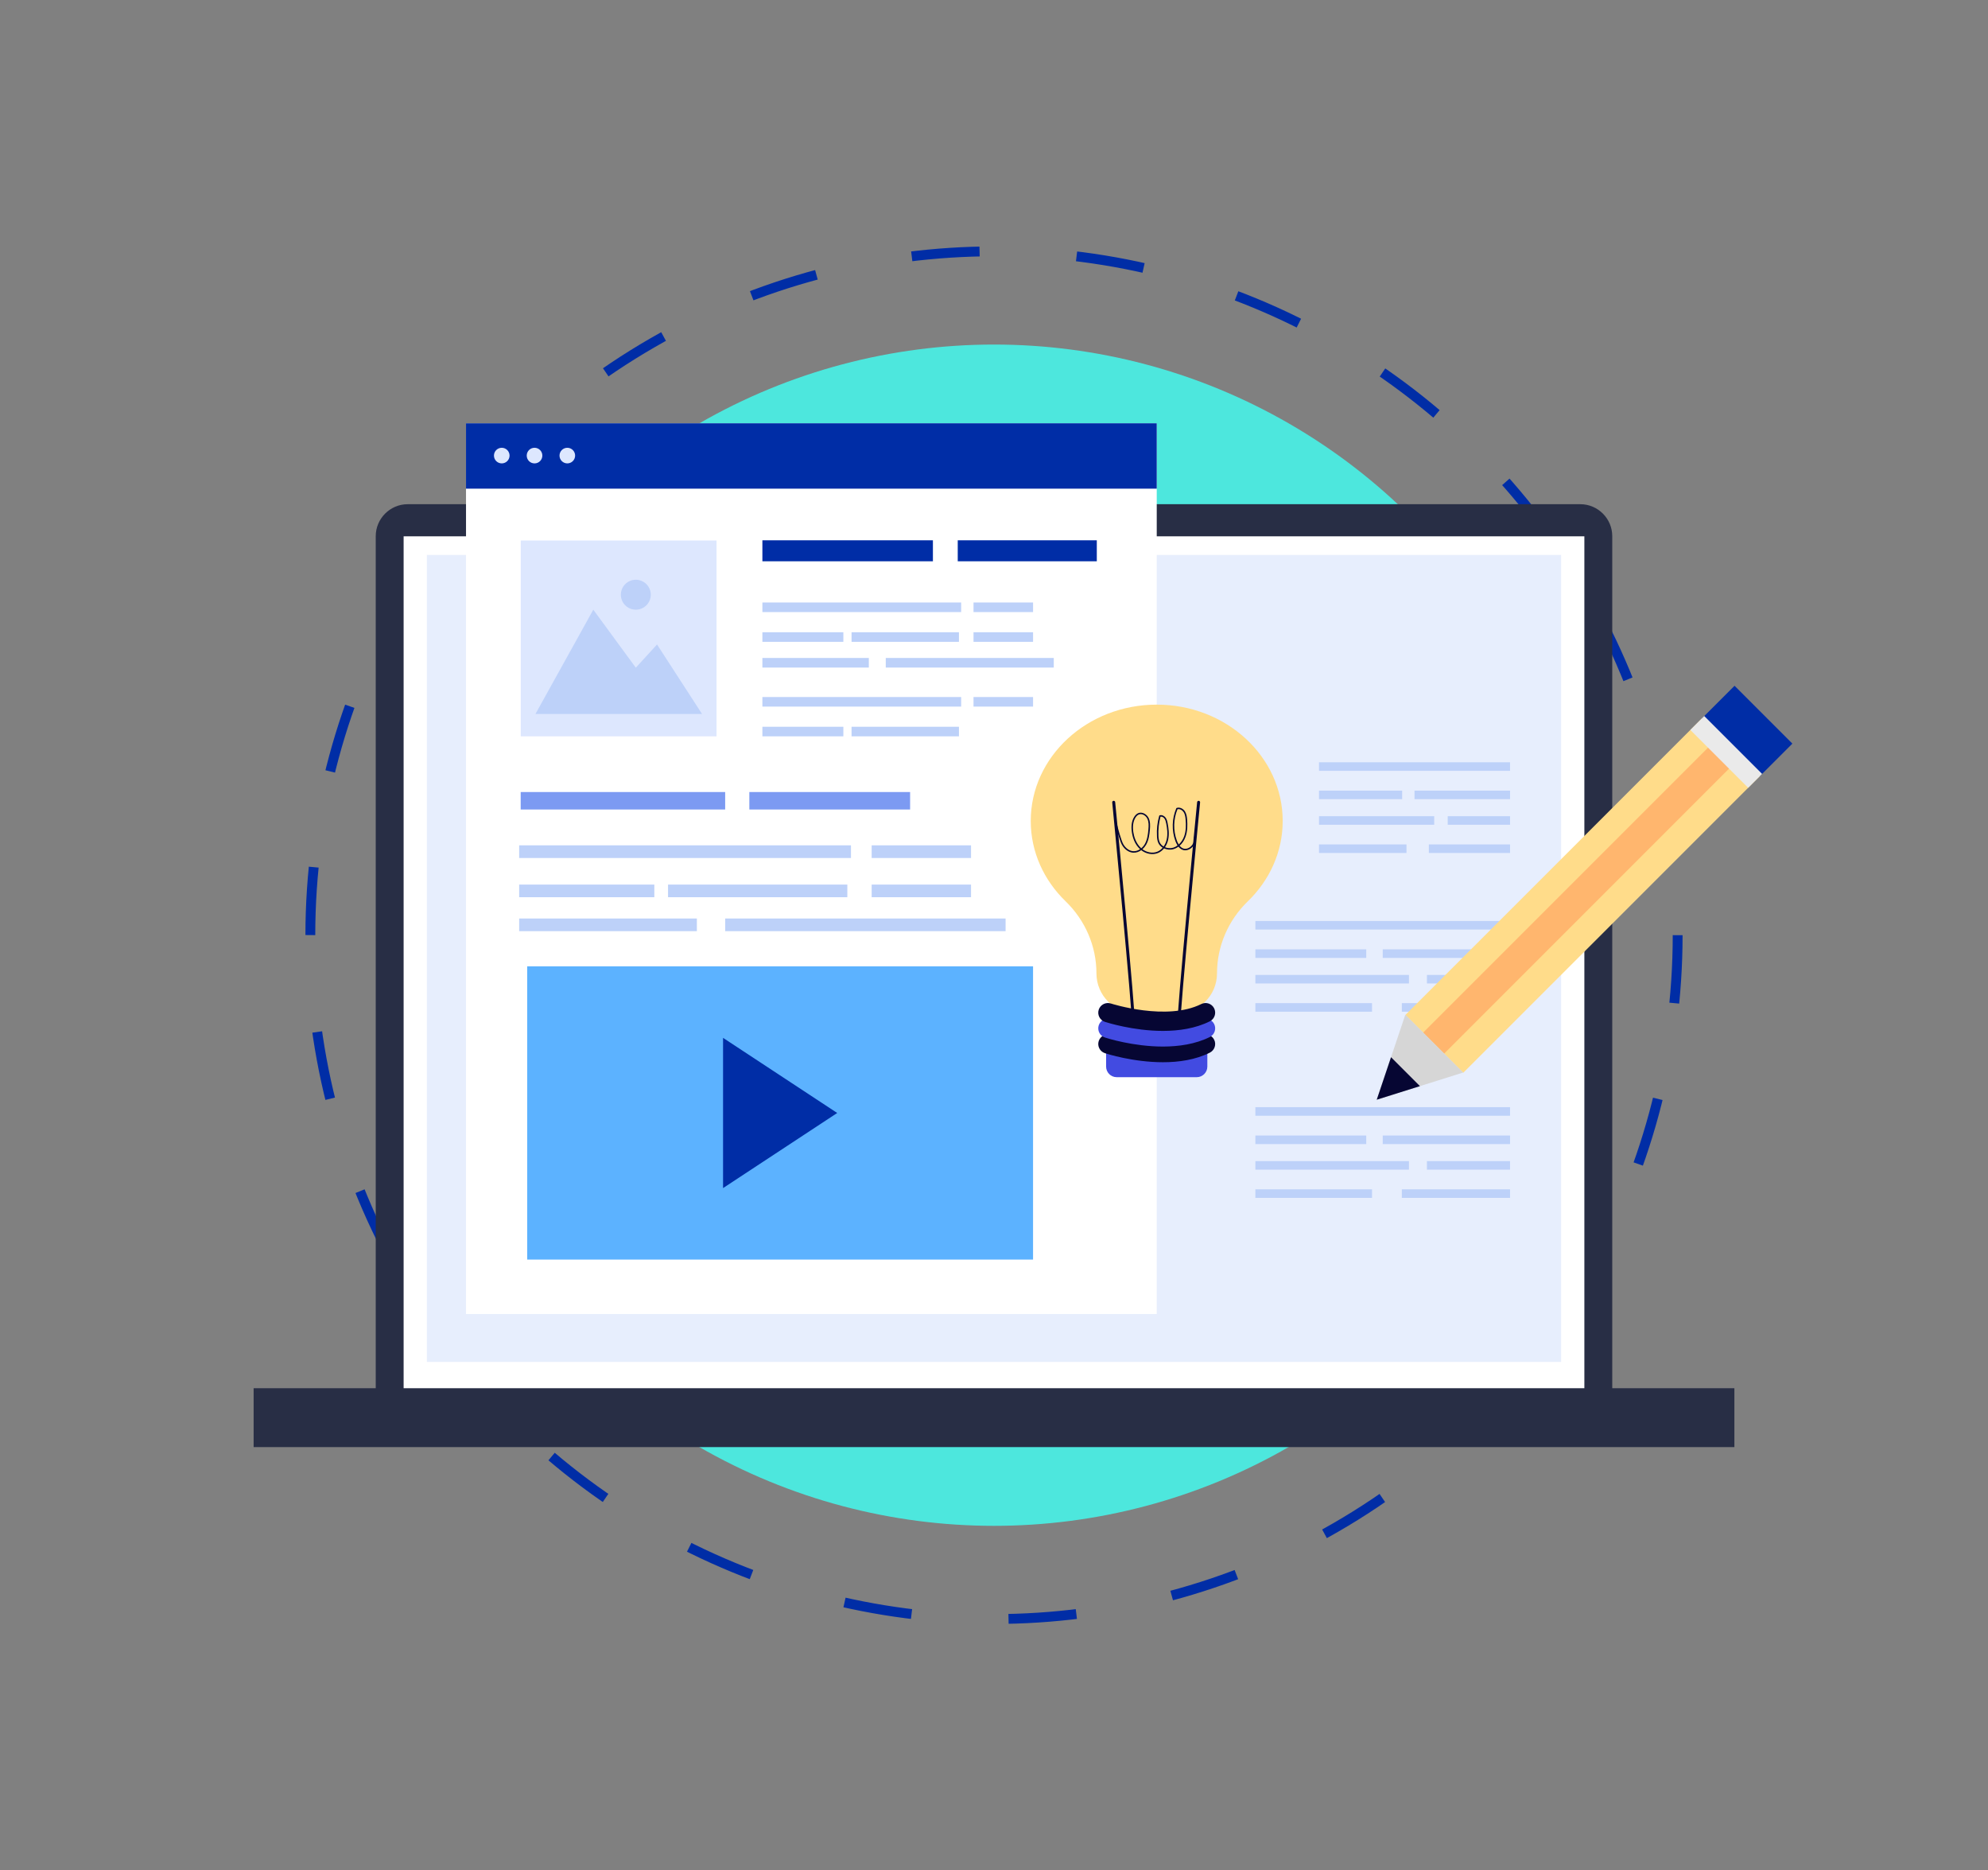 <?xml version="1.0" encoding="utf-8"?>
<!-- Generator: Adobe Illustrator 16.0.0, SVG Export Plug-In . SVG Version: 6.00 Build 0)  -->
<!DOCTYPE svg PUBLIC "-//W3C//DTD SVG 1.1//EN" "http://www.w3.org/Graphics/SVG/1.1/DTD/svg11.dtd">
<svg version="1.1" id="Calque_1" xmlns="http://www.w3.org/2000/svg" xmlns:xlink="http://www.w3.org/1999/xlink" x="0px" y="0px"
	 width="202px" height="190px" viewBox="0 0 202 190" enable-background="new 0 0 202 190" xml:space="preserve">
<rect x="0" y="0" width="202" height="190" fill="#808080" stroke="none"/>
<g>
	<circle fill="#4DE7DD" cx="101" cy="95" r="60"/>
	<g>
		<circle fill="none" stroke="#002DA6" stroke-miterlimit="10" stroke-dasharray="6.913,9.875" cx="101" cy="95" r="69.466"/>
	</g>
</g>
<g>
	<g>
		<path fill="#282E45" d="M160.572,144.651H41.427c-1.786,0-3.249-1.465-3.249-3.25V54.467c0-1.787,1.463-3.249,3.249-3.249h119.146
			c1.789,0,3.248,1.462,3.248,3.249v86.935C163.82,143.187,162.361,144.651,160.572,144.651z"/>
		<rect x="41.012" y="54.481" fill="#FFFFFF" width="119.975" height="89.221"/>
		<rect x="25.771" y="141.02" fill="#282E45" width="150.459" height="5.98"/>
		<rect x="43.377" y="56.376" fill="#E7EEFD" width="115.248" height="81.973"/>
	</g>
	<g>
		<rect x="47.352" y="43" fill="#FFFFFF" width="70.184" height="90.479"/>
		<rect x="47.352" y="43" fill="#002DA6" width="70.184" height="6.64"/>
		<g>
			<circle fill="#DDE7FE" cx="50.983" cy="46.28" r="0.793"/>
			<circle fill="#DDE7FE" cx="54.314" cy="46.28" r="0.794"/>
			<circle fill="#DDE7FE" cx="57.645" cy="46.28" r="0.793"/>
		</g>
		<g>
			<rect x="52.915" y="54.906" fill="#DDE7FE" width="19.893" height="19.894"/>
			<g>
				<polygon fill="#BDD1F9" points="54.408,72.527 60.285,61.934 64.605,67.827 66.762,65.468 71.334,72.527 				"/>
				<circle fill="#BDD1F9" cx="64.605" cy="60.413" r="1.521"/>
			</g>
		</g>
		<rect x="97.316" y="54.885" fill="#002DA6" width="14.13" height="2.132"/>
		<rect x="77.466" y="54.885" fill="#002DA6" width="17.327" height="2.132"/>
		<g>
			<rect x="77.466" y="61.202" fill="#BDD1F9" width="20.196" height="0.976"/>
			<rect x="98.919" y="61.202" fill="#BDD1F9" width="6.05" height="0.976"/>
			<rect x="77.466" y="64.225" fill="#BDD1F9" width="8.227" height="0.975"/>
			<rect x="86.526" y="64.225" fill="#BDD1F9" width="10.912" height="0.975"/>
			<rect x="98.919" y="64.225" fill="#BDD1F9" width="6.05" height="0.975"/>
			<rect x="77.466" y="66.838" fill="#BDD1F9" width="10.815" height="0.976"/>
			<rect x="90.003" y="66.838" fill="#BDD1F9" width="17.071" height="0.976"/>
		</g>
		<g>
			<rect x="77.466" y="70.805" fill="#BDD1F9" width="20.196" height="0.974"/>
			<rect x="98.919" y="70.805" fill="#BDD1F9" width="6.05" height="0.974"/>
			<rect x="77.466" y="73.826" fill="#BDD1F9" width="8.227" height="0.974"/>
			<rect x="86.526" y="73.826" fill="#BDD1F9" width="10.912" height="0.974"/>
		</g>
		<g>
			<rect x="52.751" y="85.871" fill="#BDD1F9" width="33.716" height="1.288"/>
			<rect x="88.569" y="85.871" fill="#BDD1F9" width="10.097" height="1.288"/>
			<rect x="52.751" y="89.858" fill="#BDD1F9" width="13.735" height="1.284"/>
			<rect x="67.879" y="89.858" fill="#BDD1F9" width="18.218" height="1.284"/>
			<rect x="88.569" y="89.858" fill="#BDD1F9" width="10.097" height="1.284"/>
			<rect x="52.751" y="93.305" fill="#BDD1F9" width="18.057" height="1.285"/>
			<rect x="73.685" y="93.305" fill="#BDD1F9" width="28.493" height="1.285"/>
		</g>
		<rect x="53.57" y="98.162" fill="#5CB2FF" width="51.398" height="29.79"/>
		<polygon fill="#002DA6" points="73.47,105.429 73.47,120.69 85.069,113.061 		"/>
		<rect x="52.907" y="80.457" fill="#7C9AF2" width="20.777" height="1.775"/>
		<rect x="76.14" y="80.457" fill="#7C9AF2" width="16.335" height="1.775"/>
	</g>
	<g>
		<rect x="134.024" y="77.434" fill="#BDD1F9" width="19.411" height="0.868"/>
		<rect x="134.024" y="80.315" fill="#BDD1F9" width="8.449" height="0.867"/>
		<rect x="143.729" y="80.315" fill="#BDD1F9" width="9.707" height="0.867"/>
		<rect x="134.024" y="82.913" fill="#BDD1F9" width="11.705" height="0.869"/>
		<rect x="147.103" y="82.913" fill="#BDD1F9" width="6.333" height="0.869"/>
		<rect x="134.024" y="85.779" fill="#BDD1F9" width="8.888" height="0.869"/>
		<rect x="145.186" y="85.779" fill="#BDD1F9" width="8.25" height="0.869"/>
	</g>
	<g>
		<rect x="127.558" y="93.557" fill="#BDD1F9" width="25.878" height="0.869"/>
		<rect x="127.558" y="96.436" fill="#BDD1F9" width="11.266" height="0.871"/>
		<rect x="140.499" y="96.436" fill="#BDD1F9" width="12.937" height="0.871"/>
		<rect x="127.558" y="99.037" fill="#BDD1F9" width="15.606" height="0.866"/>
		<rect x="144.99" y="99.037" fill="#BDD1F9" width="8.445" height="0.866"/>
		<rect x="127.558" y="101.902" fill="#BDD1F9" width="11.854" height="0.87"/>
		<rect x="142.438" y="101.902" fill="#BDD1F9" width="10.998" height="0.87"/>
	</g>
	<g>
		<rect x="127.558" y="112.47" fill="#BDD1F9" width="25.878" height="0.87"/>
		<rect x="127.558" y="115.35" fill="#BDD1F9" width="11.266" height="0.87"/>
		<rect x="140.499" y="115.35" fill="#BDD1F9" width="12.937" height="0.87"/>
		<rect x="127.558" y="117.95" fill="#BDD1F9" width="15.606" height="0.869"/>
		<rect x="144.99" y="117.95" fill="#BDD1F9" width="8.445" height="0.869"/>
		<rect x="127.558" y="120.816" fill="#BDD1F9" width="11.854" height="0.869"/>
		<rect x="142.438" y="120.816" fill="#BDD1F9" width="10.998" height="0.869"/>
	</g>
	<g>
		<path fill="#FFDC8A" d="M130.334,83.398c0-6.528-5.732-11.819-12.799-11.819c-7.068,0-12.801,5.291-12.801,11.819
			c0,3.165,1.351,6.038,3.542,8.16c1.99,1.924,3.133,4.556,3.133,7.32l0,0c0,2.238,1.814,4.052,4.052,4.052h4.146
			c2.237,0,4.053-1.813,4.053-4.052l0,0c0-2.765,1.141-5.396,3.132-7.32C128.982,89.437,130.334,86.563,130.334,83.398z"/>
		<path fill="#060633" d="M119.779,104.405c-0.08,0-0.147-0.064-0.152-0.146c-0.071-1.315,1.927-21.899,2.013-22.774
			c0.009-0.083,0.082-0.144,0.166-0.136c0.08,0.007,0.143,0.082,0.135,0.164c-0.021,0.215-2.082,21.437-2.012,22.731
			c0.004,0.085-0.057,0.157-0.141,0.161C119.785,104.405,119.781,104.405,119.779,104.405z"/>
		<path fill="#060633" d="M115.173,104.405c-0.003,0-0.005,0-0.008,0c-0.083-0.004-0.145-0.076-0.14-0.161
			c0.066-1.295-1.992-22.517-2.012-22.731c-0.008-0.082,0.054-0.157,0.134-0.164c0.084-0.008,0.159,0.053,0.166,0.136
			c0.086,0.875,2.08,21.459,2.012,22.774C115.322,104.341,115.253,104.405,115.173,104.405z"/>
		<path fill="#060633" d="M117.089,86.761c-0.39,0-0.796-0.139-1.129-0.399c-0.241,0.175-0.533,0.281-0.847,0.255
			c-0.431-0.039-0.844-0.333-1.104-0.785c-0.225-0.389-0.586-1.716-0.683-2.172c-0.008-0.041,0.017-0.082,0.059-0.09
			c0.039-0.009,0.078,0.017,0.091,0.058c0.101,0.473,0.453,1.77,0.663,2.128c0.236,0.411,0.606,0.677,0.987,0.71
			c0.259,0.022,0.507-0.061,0.716-0.202c0-0.001-0.001-0.001-0.001-0.002c-0.555-0.505-0.759-1.212-0.832-1.717
			c-0.094-0.633-0.019-1.161,0.238-1.565c0.116-0.186,0.253-0.314,0.412-0.379c0.401-0.165,0.868,0.119,1.049,0.489
			c0.181,0.369,0.165,0.787,0.133,1.185c-0.045,0.492-0.11,1.062-0.385,1.541c-0.093,0.159-0.22,0.317-0.375,0.451
			c0.466,0.345,1.062,0.443,1.531,0.242c0.199-0.086,0.381-0.224,0.528-0.397c-0.186-0.114-0.344-0.274-0.437-0.469
			c-0.106-0.226-0.132-0.473-0.144-0.703c-0.04-0.697,0.037-1.392,0.226-2.063c0.006-0.024,0.024-0.045,0.046-0.052
			c0.241-0.077,0.478,0.066,0.6,0.229c0.13,0.17,0.177,0.38,0.214,0.58c0.092,0.476,0.181,1.094,0.046,1.685
			c-0.063,0.277-0.175,0.529-0.32,0.741c0.257,0.109,0.562,0.134,0.847,0.047c0.156-0.049,0.301-0.125,0.433-0.224
			c-0.103-0.158-0.172-0.325-0.223-0.458c-0.386-1.063-0.349-2.269,0.092-3.31c0.008-0.02,0.023-0.034,0.043-0.043
			c0.328-0.111,0.665,0.089,0.835,0.346c0.169,0.264,0.208,0.588,0.228,0.866c0.035,0.492,0.049,1.132-0.167,1.728
			c-0.128,0.361-0.338,0.673-0.6,0.898c0.133,0.161,0.303,0.296,0.526,0.314c0.18,0.014,0.344-0.056,0.447-0.115
			c0.364-0.213,0.58-0.669,0.512-1.084c-0.006-0.041,0.021-0.08,0.063-0.087c0.041-0.006,0.076,0.021,0.082,0.063
			c0.079,0.482-0.159,0.991-0.58,1.237c-0.178,0.103-0.363,0.15-0.541,0.136c-0.266-0.022-0.473-0.177-0.628-0.367
			c-0.146,0.108-0.309,0.191-0.476,0.244c-0.333,0.101-0.688,0.067-0.986-0.07c-0.169,0.207-0.375,0.369-0.605,0.465
			C117.49,86.724,117.292,86.761,117.089,86.761z M115.91,82.702c-0.064,0-0.132,0.011-0.192,0.037
			c-0.13,0.053-0.245,0.16-0.345,0.32c-0.229,0.367-0.305,0.873-0.218,1.463c0.074,0.479,0.269,1.151,0.786,1.627
			c0.009,0.007,0.015,0.013,0.023,0.02c0.149-0.124,0.272-0.275,0.36-0.43c0.258-0.453,0.323-1.001,0.363-1.48
			c0.034-0.375,0.051-0.771-0.113-1.102C116.452,82.907,116.179,82.702,115.91,82.702z M117.918,82.957
			c-0.171,0.646-0.242,1.308-0.209,1.975c0.011,0.216,0.038,0.443,0.133,0.643c0.081,0.175,0.224,0.317,0.391,0.417
			c0.146-0.2,0.252-0.441,0.311-0.706c0.132-0.564,0.046-1.164-0.044-1.622c-0.034-0.185-0.08-0.375-0.188-0.521
			C118.224,83.025,118.066,82.931,117.918,82.957z M119.643,82.205c-0.413,1-0.439,2.15-0.071,3.167
			c0.035,0.103,0.103,0.263,0.201,0.415c0.235-0.211,0.427-0.494,0.547-0.828c0.206-0.569,0.192-1.188,0.153-1.661
			c-0.02-0.265-0.05-0.564-0.205-0.799C120.142,82.305,119.888,82.143,119.643,82.205z"/>
		<path fill="#424BE1" d="M121.603,109.423h-8.14c-0.59,0-1.072-0.481-1.072-1.077v-1.862h10.286v1.862
			C122.677,108.941,122.194,109.423,121.603,109.423z"/>
		<path fill="#060633" d="M118.168,107.905c-3.03,0-5.729-0.861-5.896-0.919c-0.516-0.169-0.797-0.721-0.631-1.236
			c0.17-0.512,0.724-0.794,1.238-0.625c0.09,0.026,5.682,1.8,9.177,0.053c0.485-0.24,1.074-0.044,1.315,0.44
			c0.239,0.482,0.042,1.071-0.438,1.312C121.467,107.664,119.771,107.905,118.168,107.905z"/>
		<path fill="#424BE1" d="M118.168,106.313c-3.03,0-5.729-0.862-5.896-0.919c-0.516-0.166-0.797-0.721-0.631-1.236
			c0.17-0.514,0.724-0.795,1.238-0.626c0.09,0.028,5.682,1.804,9.177,0.058c0.485-0.245,1.074-0.049,1.315,0.437
			c0.239,0.484,0.042,1.07-0.438,1.314C121.467,106.07,119.771,106.313,118.168,106.313z"/>
		<path fill="#060633" d="M118.168,104.723c-3.03,0-5.729-0.865-5.896-0.919c-0.516-0.17-0.797-0.721-0.631-1.234
			c0.17-0.519,0.724-0.797,1.238-0.63c0.09,0.031,5.682,1.802,9.177,0.056c0.485-0.244,1.074-0.048,1.315,0.437
			c0.239,0.484,0.042,1.074-0.438,1.314C121.467,104.479,119.771,104.723,118.168,104.723z"/>
	</g>
</g>
<g>
	
		<rect x="156.759" y="69.362" transform="matrix(-0.707 -0.707 0.707 -0.707 210.471 268.843)" fill="#FFDC8A" width="8.311" height="42.939"/>
	
		<rect x="159.358" y="69.23" transform="matrix(-0.707 -0.707 0.707 -0.707 210.458 268.644)" fill="#FFB66E" width="3.019" height="43.01"/>
	<polygon fill="#D6D6D6" points="139.889,111.713 148.672,108.951 142.795,103.074 	"/>
	<polygon fill="#060633" points="139.889,111.713 144.28,110.333 141.342,107.395 	"/>
	
		<rect x="173.357" y="71.886" transform="matrix(-0.707 -0.707 0.707 -0.707 250.542 252.246)" fill="#002DA6" width="8.311" height="4.696"/>
	
		<rect x="171.234" y="75.358" transform="matrix(-0.707 -0.707 0.707 -0.707 245.416 254.368)" fill="#EAEAEA" width="8.311" height="1.998"/>
</g>
</svg>
